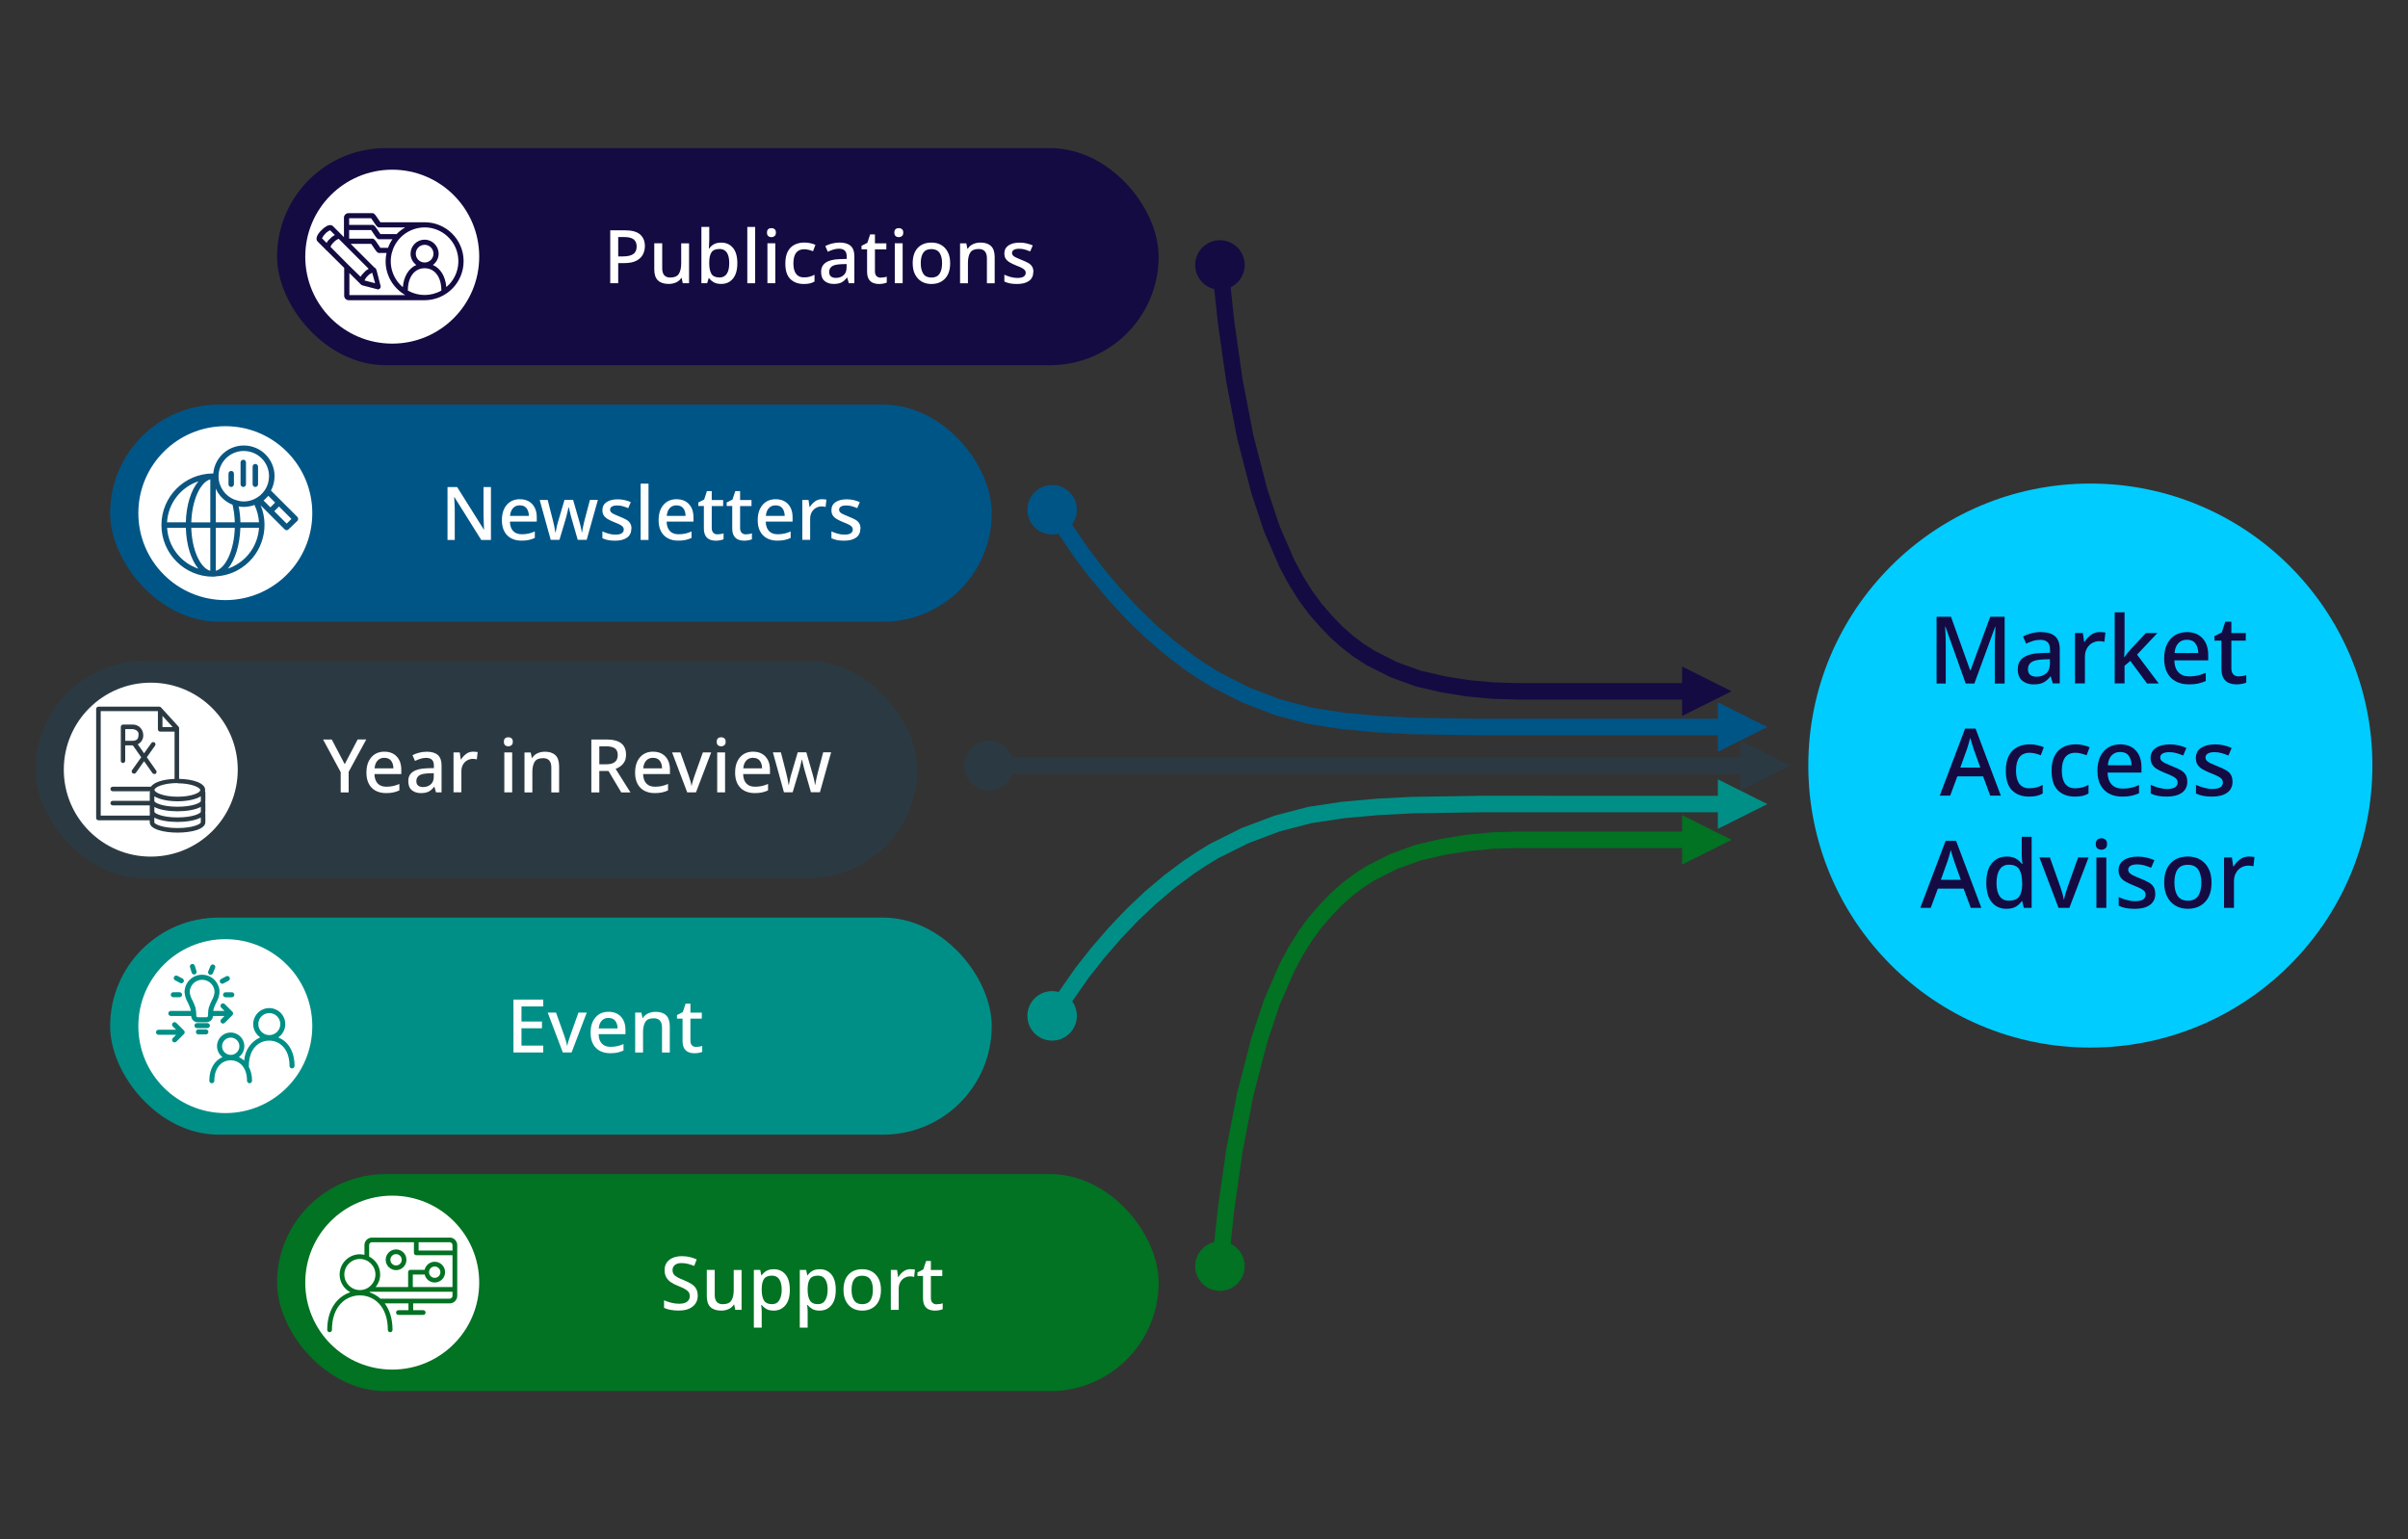 <?xml version="1.0" encoding="UTF-8"?><svg id="Layer_1" xmlns="http://www.w3.org/2000/svg" viewBox="0 0 585 374"><rect x="0" y="0" width="585" height="374" fill="#333333" stroke="none"/><defs><style>.cls-1{fill:#008f86;}.cls-2{fill:#0cf;}.cls-3{fill:#005587;}.cls-4{fill:#fff;}.cls-5{fill:#140b42;}.cls-6{fill:#0b5681;}.cls-7{fill:#2b3a42;}.cls-8{fill:#027223;}</style></defs><circle class="cls-2" cx="507.83" cy="186.01" r="68.52"/><path class="cls-7" d="M240.24,179.99c-3.32,0-6.01,2.69-6.01,6.01s2.69,6.01,6.01,6.01,6.01-2.69,6.01-6.01-2.69-6.01-6.01-6.01ZM422.87,192.02l12.03-6.01-12.03-6.01v12.03ZM424.88,184h-184.64c-1.11,0-2,.9-2,2.01s.9,2,2,2h184.64c1.11,0,2-.9,2-2.01s-.9-2-2-2Z"/><path class="cls-5" d="M290.39,65.02c-.35-3.3,2.04-6.27,5.34-6.62,3.3-.35,6.27,2.04,6.62,5.34.35,3.3-2.04,6.27-5.34,6.62-3.3.35-6.27-2.04-6.62-5.34ZM408.65,161.95l12.03,6.01-12.03,6.01v-12.03ZM410.65,169.97h-42.28v-4.01h.29l-.06,4.01-6.12-.18-6.17-.58-6.15-.99-6.16-1.43-6.13-2.21-5.96-3.02-2.94-1.9-2.84-2.15-2.75-2.43-2.62-2.71-2.75-3.14-2.57-3.49-2.36-3.78-2.18-4.06-3.78-8.69-3.11-9.37-3.45-13.3-2.65-13.76-2.01-14.04-1.52-14.15,3.99-.43,1.51,14.12v-.07s1.99,13.96,1.99,13.96l-.02-.1,2.63,13.65-.03-.12,3.41,13.18-.04-.13,3.06,9.22-.06-.17,3.71,8.53-.07-.15,2.11,3.93-.07-.11,2.29,3.66-.08-.12,2.47,3.37-.11-.13,2.66,3.04-.07-.07,2.53,2.62-.11-.11,2.63,2.33-.12-.1,2.72,2.05-.12-.09,2.79,1.8-.18-.1,5.76,2.91-.23-.1,5.91,2.13-.23-.07,5.98,1.39-.14-.03,6.02.97-.13-.02,6.04.56h-.13s21.96.65,21.96.65l-.05,3.53h-16.21v-4.01h42.28v4.01Z"/><path class="cls-3" d="M250.63,127.23c-1.86-2.75-1.15-6.49,1.6-8.35,2.75-1.86,6.49-1.15,8.35,1.6s1.15,6.49-1.6,8.35c-2.75,1.86-6.49,1.15-8.35-1.6ZM417.34,170.64l12.03,6.01-12.03,6.01v-12.03ZM419.34,178.66h-60.11v-4.01h.32l-.03,4.01-16.64-.27-8.46-.46-8.44-.78-8.19-1.26-8.12-2.17-7.97-3.07-7.75-3.96-3.19-2.01-3.16-2.15-4.81-3.68-4.64-4.02-4.47-4.34-4.3-4.63-4.12-4.89-3.97-5.15-7.35-10.84,3.32-2.25,7.32,10.79-.07-.1,3.9,5.07-.06-.07,4.07,4.82-.06-.07,4.23,4.55-.07-.07,4.39,4.26-.08-.08,4.55,3.95-.09-.08,4.72,3.61-.09-.06,3.08,2.1-.06-.04,3.08,1.94-.16-.09,7.57,3.87-.19-.09,7.77,2.99-.2-.07,7.92,2.12-.21-.04,8.02,1.24h-.12s8.34.76,8.34.76h-.08s8.38.45,8.38.45h-.08s32.52.52,32.52.52l-.03,3.75h-16.23v-4.01h60.11v4.01Z"/><path class="cls-8" d="M290.39,307c-.35,3.3,2.04,6.27,5.34,6.62,3.3.35,6.27-2.04,6.62-5.34.35-3.3-2.04-6.27-5.34-6.62-3.3-.35-6.27,2.04-6.62,5.34ZM408.65,210.07l12.03-6.01-12.03-6.01v12.03ZM410.65,202.05h-42.28v4.01h.29l-.06-4.01-6.12.18-6.17.58-6.15.99-6.16,1.43-6.13,2.21-5.96,3.02-2.94,1.9-2.84,2.15-2.75,2.43-2.62,2.71-2.75,3.14-2.57,3.49-2.36,3.78-2.18,4.06-3.78,8.69-3.11,9.37-3.45,13.3-2.65,13.76-2.01,14.04-1.52,14.15,3.99.43,1.51-14.12v.07s1.99-13.96,1.99-13.96l-.02.1,2.63-13.65-.03.12,3.41-13.18-.04.13,3.06-9.22-.06.17,3.71-8.53-.07.15,2.11-3.93-.07.11,2.29-3.66-.08.12,2.47-3.37-.11.13,2.66-3.04-.07.07,2.53-2.62-.11.11,2.63-2.33-.12.1,2.72-2.05-.12.09,2.79-1.8-.18.1,5.76-2.91-.23.1,5.91-2.13-.23.07,5.98-1.39-.14.03,6.02-.97-.13.02,6.04-.56h-.13s21.96-.65,21.96-.65l-.05-3.53h-16.21v4.01h42.28v-4.01Z"/><path class="cls-1" d="M250.67,243.39c-1.9,2.73-1.22,6.48,1.5,8.37,2.73,1.9,6.48,1.22,8.37-1.5,1.9-2.73,1.22-6.48-1.5-8.37-2.73-1.9-6.48-1.22-8.37,1.5ZM417.34,201.38l12.03-6.01-12.03-6.01v12.03ZM419.34,193.36h-60.11v4.01h.32l-.03-4.01-16.64.26-8.46.44-8.44.76-8.18,1.23-8.12,2.12-7.96,2.99-7.75,3.86-3.19,1.96-3.16,2.1-4.81,3.59-4.64,3.92-4.47,4.23-4.3,4.51-4.13,4.77-3.97,5.02-7.35,10.56,3.29,2.29,7.32-10.51-.07.1,3.9-4.94-.06.07,4.07-4.7-.06.07,4.23-4.44-.07.07,4.39-4.15-.08.08,4.55-3.85-.1.08,4.72-3.52-.09.06,3.08-2.05-.06.04,3.08-1.89-.16.09,7.57-3.77-.19.08,7.77-2.92-.2.06,7.92-2.06-.21.04,8.02-1.21h-.12s8.34-.74,8.34-.74h-.07s8.38-.44,8.38-.44h-.07s32.52-.51,32.52-.51l-.03-3.76h-16.23v4.01h60.11v-4.01Z"/><path class="cls-5" d="M477.54,166.06l-4.91-13.79h-.09c.01.32.04.73.07,1.24.03.51.05,1.06.07,1.65.01.59.02,1.17.02,1.75v9.16h-2.23v-16.22h3.5l4.66,13.02h.09l4.79-13.02h3.5v16.22h-2.39v-9.29c0-.51.01-1.06.03-1.62.02-.57.05-1.1.07-1.6.02-.5.04-.92.06-1.25h-.09l-5.04,13.77h-2.11Z"/><path class="cls-5" d="M495.81,153.58c1.53,0,2.68.34,3.44,1.01.77.67,1.15,1.73,1.15,3.17v8.29h-1.7l-.48-1.7h-.09c-.53.67-1.09,1.16-1.67,1.47-.58.31-1.39.47-2.42.47-1.11,0-2.02-.3-2.75-.9-.73-.6-1.09-1.53-1.09-2.81s.47-2.19,1.41-2.84c.94-.65,2.39-1.01,4.34-1.07l2.09-.07v-.68c0-.89-.2-1.53-.61-1.9-.41-.37-.98-.56-1.73-.56-.62,0-1.22.09-1.8.27s-1.13.4-1.66.66l-.77-1.75c.58-.3,1.24-.56,1.99-.76s1.53-.31,2.35-.31ZM496.38,160.22c-1.39.06-2.36.29-2.9.69s-.81.97-.81,1.69c0,.64.19,1.1.57,1.39.38.29.87.43,1.48.43.94,0,1.72-.26,2.35-.79.63-.53.94-1.33.94-2.39v-1.07l-1.64.05Z"/><path class="cls-5" d="M510.15,153.58c.21,0,.44.01.69.03.25.02.47.05.65.08l-.25,2.25c-.39-.11-.8-.16-1.23-.16-.61,0-1.18.15-1.72.45s-.97.74-1.29,1.31c-.33.57-.49,1.25-.49,2.06v6.45h-2.41v-12.25h1.91l.32,2.18h.09c.39-.65.9-1.22,1.52-1.69.62-.48,1.36-.72,2.2-.72Z"/><path class="cls-5" d="M516.15,157.42c0,.3-.02.67-.05,1.09-.03.42-.05.8-.07,1.14h.07c.17-.23.4-.53.69-.9s.56-.68.78-.92l3.75-4.02h2.79l-4.93,5.25,5.25,7h-2.84l-4.04-5.48-1.41,1.18v4.29h-2.39v-17.27h2.39v8.63Z"/><path class="cls-5" d="M531.28,153.58c1.61,0,2.87.5,3.79,1.49.92.99,1.39,2.34,1.39,4.06v1.32h-8.23c.03,1.26.36,2.22.99,2.89.63.67,1.51,1,2.65,1,.79,0,1.49-.07,2.1-.22.61-.14,1.25-.36,1.9-.65v2c-.62.27-1.24.48-1.86.61-.62.14-1.36.2-2.23.2-1.2,0-2.25-.23-3.15-.7-.9-.47-1.61-1.17-2.11-2.1-.51-.93-.76-2.08-.76-3.44s.23-2.54.69-3.5c.46-.95,1.11-1.69,1.93-2.19.83-.51,1.79-.76,2.9-.76ZM531.28,155.44c-.86,0-1.56.28-2.08.84s-.83,1.36-.92,2.39h5.77c-.02-.95-.25-1.73-.69-2.33-.45-.6-1.14-.9-2.08-.9Z"/><path class="cls-5" d="M543.87,164.33c.32,0,.64-.03.98-.08.33-.05.62-.12.86-.22v1.82c-.27.12-.62.22-1.06.31-.43.08-.87.12-1.31.12-.67,0-1.28-.11-1.84-.34-.56-.23-1-.62-1.33-1.18-.33-.56-.49-1.34-.49-2.34v-6.77h-1.7v-1.09l1.79-.91.84-2.59h1.48v2.75h3.5v1.84h-3.5v6.73c0,.67.16,1.16.49,1.48.33.32.75.48,1.28.48Z"/><path class="cls-5" d="M483.51,193.32l-1.73-4.68h-6.27l-1.73,4.68h-2.54l6.16-16.29h2.54l6.14,16.29h-2.57ZM479.47,181.94c-.05-.17-.12-.42-.24-.75-.11-.33-.22-.68-.33-1.05-.11-.36-.19-.66-.25-.89-.12.47-.26.97-.41,1.5-.15.53-.27.92-.36,1.18l-1.64,4.57h4.86l-1.64-4.57Z"/><path class="cls-5" d="M492.92,193.55c-1.7,0-3.06-.5-4.09-1.51s-1.54-2.59-1.54-4.76c0-1.51.25-2.74.75-3.68.5-.94,1.19-1.63,2.07-2.08s1.88-.67,3-.67c.68,0,1.32.07,1.92.22.6.14,1.09.31,1.49.49l-.73,1.95c-.42-.17-.87-.31-1.35-.43-.48-.12-.93-.18-1.35-.18-2.21,0-3.32,1.45-3.32,4.36,0,1.39.27,2.45.82,3.18.55.73,1.35,1.09,2.41,1.09.68,0,1.28-.08,1.81-.23.52-.15,1-.35,1.44-.59v2.09c-.44.26-.92.45-1.43.57-.52.12-1.14.18-1.89.18Z"/><path class="cls-5" d="M504.05,193.55c-1.7,0-3.06-.5-4.09-1.51s-1.54-2.59-1.54-4.76c0-1.51.25-2.74.75-3.68.5-.94,1.19-1.63,2.07-2.08s1.88-.67,3-.67c.68,0,1.32.07,1.92.22.6.14,1.09.31,1.49.49l-.73,1.95c-.42-.17-.87-.31-1.35-.43-.48-.12-.93-.18-1.35-.18-2.21,0-3.32,1.45-3.32,4.36,0,1.39.27,2.45.82,3.18.55.73,1.35,1.09,2.41,1.09.68,0,1.28-.08,1.81-.23.52-.15,1-.35,1.44-.59v2.09c-.44.26-.92.45-1.43.57-.52.12-1.14.18-1.89.18Z"/><path class="cls-5" d="M515.07,180.85c1.61,0,2.87.5,3.79,1.49.92.99,1.39,2.34,1.39,4.06v1.32h-8.23c.03,1.26.36,2.22.99,2.89.63.67,1.51,1,2.65,1,.79,0,1.49-.07,2.1-.22.61-.14,1.25-.36,1.9-.65v2c-.62.27-1.24.48-1.86.61-.62.14-1.36.2-2.23.2-1.2,0-2.25-.23-3.15-.7-.9-.47-1.61-1.17-2.11-2.1-.51-.93-.76-2.08-.76-3.44s.23-2.54.69-3.5c.46-.95,1.11-1.69,1.93-2.19.83-.51,1.79-.76,2.9-.76ZM515.07,182.71c-.86,0-1.56.28-2.08.84s-.83,1.36-.92,2.39h5.77c-.02-.95-.25-1.73-.69-2.33-.45-.6-1.14-.9-2.08-.9Z"/><path class="cls-5" d="M531.39,189.87c0,1.2-.44,2.11-1.32,2.74-.88.63-2.1.94-3.66.94-.86,0-1.6-.06-2.22-.19-.61-.13-1.18-.31-1.69-.56v-2.11c.53.26,1.15.49,1.87.69.72.2,1.42.31,2.1.31.91,0,1.56-.14,1.97-.43.4-.29.6-.67.6-1.16,0-.27-.08-.52-.23-.74-.15-.22-.44-.45-.85-.68-.42-.23-1.03-.5-1.83-.81-.79-.32-1.45-.63-1.99-.94-.54-.31-.95-.68-1.24-1.11s-.43-.99-.43-1.67c0-1.06.43-1.88,1.28-2.44s1.99-.85,3.4-.85c.74,0,1.44.08,2.1.23.66.15,1.3.36,1.92.64l-.79,1.84c-.53-.23-1.08-.42-1.64-.58-.56-.16-1.13-.24-1.7-.24-.73,0-1.28.11-1.66.34-.38.23-.57.55-.57.95,0,.29.09.54.27.75s.49.42.92.64c.43.21,1.03.47,1.78.77.76.29,1.4.58,1.94.89.54.3.95.67,1.23,1.11.28.44.42,1,.42,1.68Z"/><path class="cls-5" d="M542.38,189.87c0,1.2-.44,2.11-1.32,2.74-.88.63-2.1.94-3.66.94-.86,0-1.6-.06-2.22-.19-.61-.13-1.18-.31-1.69-.56v-2.11c.53.26,1.15.49,1.87.69.72.2,1.42.31,2.1.31.91,0,1.56-.14,1.97-.43.4-.29.6-.67.6-1.16,0-.27-.08-.52-.23-.74-.15-.22-.44-.45-.85-.68-.42-.23-1.03-.5-1.83-.81-.79-.32-1.45-.63-1.99-.94-.54-.31-.95-.68-1.24-1.11s-.43-.99-.43-1.67c0-1.06.43-1.88,1.28-2.44s1.99-.85,3.4-.85c.74,0,1.44.08,2.1.23.66.15,1.3.36,1.92.64l-.79,1.84c-.53-.23-1.08-.42-1.64-.58-.56-.16-1.13-.24-1.7-.24-.73,0-1.28.11-1.66.34-.38.23-.57.55-.57.95,0,.29.09.54.27.75s.49.42.92.64c.43.21,1.03.47,1.78.77.76.29,1.4.58,1.94.89.54.3.95.67,1.23,1.11.28.44.42,1,.42,1.68Z"/><path class="cls-5" d="M478.78,220.59l-1.73-4.68h-6.27l-1.73,4.68h-2.54l6.16-16.29h2.54l6.14,16.29h-2.57ZM474.74,209.21c-.05-.17-.12-.42-.24-.75-.11-.33-.22-.68-.33-1.05-.11-.36-.19-.66-.25-.89-.12.47-.26.97-.41,1.5-.15.53-.27.92-.36,1.18l-1.64,4.57h4.86l-1.64-4.57Z"/><path class="cls-5" d="M487.46,220.82c-1.47,0-2.66-.53-3.56-1.59-.9-1.06-1.35-2.64-1.35-4.73s.45-3.7,1.36-4.77c.91-1.08,2.11-1.61,3.59-1.61.92,0,1.68.17,2.27.52.59.35,1.07.77,1.43,1.27h.14c-.03-.2-.07-.5-.11-.91s-.07-.77-.07-1.09v-4.59h2.41v17.27h-1.89l-.41-1.64h-.11c-.35.53-.82.97-1.41,1.33-.59.36-1.36.53-2.29.53ZM488.03,218.84c1.18,0,2.01-.33,2.5-.99.48-.66.73-1.65.73-2.96v-.36c0-1.42-.23-2.52-.69-3.28-.46-.77-1.31-1.15-2.56-1.15-.98,0-1.73.4-2.23,1.19-.5.79-.75,1.88-.75,3.26s.25,2.44.75,3.18,1.25,1.11,2.25,1.11Z"/><path class="cls-5" d="M500.1,220.59l-4.64-12.25h2.54l2.54,7.16c.17.47.33,1,.5,1.58.17.58.27,1.06.32,1.44h.09c.06-.38.18-.86.36-1.45s.35-1.11.5-1.57l2.54-7.16h2.54l-4.66,12.25h-2.66Z"/><path class="cls-5" d="M510.53,203.68c.36,0,.68.11.95.32.27.21.41.57.41,1.07s-.14.84-.41,1.06c-.27.22-.59.33-.95.33-.39,0-.72-.11-.99-.33-.27-.22-.4-.57-.4-1.06s.13-.86.4-1.07c.26-.21.59-.32.99-.32ZM511.71,208.34v12.25h-2.41v-12.25h2.41Z"/><path class="cls-5" d="M523.61,217.14c0,1.2-.44,2.11-1.32,2.74-.88.63-2.1.94-3.66.94-.86,0-1.6-.06-2.22-.19-.61-.13-1.18-.31-1.69-.56v-2.11c.53.26,1.15.49,1.87.69.72.2,1.42.31,2.1.31.91,0,1.56-.14,1.97-.43.4-.29.6-.67.6-1.16,0-.27-.08-.52-.23-.74-.15-.22-.44-.45-.85-.68-.42-.23-1.03-.5-1.83-.81-.79-.32-1.45-.63-1.99-.94-.54-.31-.95-.68-1.24-1.11s-.43-.99-.43-1.67c0-1.06.43-1.88,1.28-2.44s1.99-.85,3.4-.85c.74,0,1.44.08,2.1.23.66.15,1.3.36,1.92.64l-.79,1.84c-.53-.23-1.08-.42-1.64-.58-.56-.16-1.13-.24-1.7-.24-.73,0-1.28.11-1.66.34-.38.23-.57.55-.57.95,0,.29.09.54.27.75s.49.42.92.64c.43.21,1.03.47,1.78.77.76.29,1.4.58,1.94.89.54.3.95.67,1.23,1.11.28.44.42,1,.42,1.68Z"/><path class="cls-5" d="M537.27,214.45c0,2.03-.52,3.6-1.57,4.7-1.05,1.11-2.45,1.66-4.23,1.66-1.11,0-2.09-.25-2.94-.75-.86-.5-1.53-1.22-2.02-2.17s-.74-2.09-.74-3.44c0-2.03.51-3.59,1.54-4.69,1.03-1.1,2.44-1.65,4.23-1.65,1.12,0,2.11.25,2.97.74.86.49,1.53,1.21,2.02,2.15.49.94.74,2.09.74,3.45ZM528.25,214.45c0,1.38.26,2.45.78,3.23.52.77,1.35,1.16,2.49,1.16s1.97-.39,2.49-1.16c.52-.77.78-1.85.78-3.23s-.27-2.47-.79-3.21c-.53-.75-1.36-1.12-2.5-1.12s-1.96.38-2.48,1.12c-.52.75-.77,1.82-.77,3.21Z"/><path class="cls-5" d="M546.36,208.12c.21,0,.44.01.69.03.25.02.47.05.65.08l-.25,2.25c-.39-.11-.8-.16-1.23-.16-.61,0-1.18.15-1.72.45s-.97.74-1.29,1.31c-.33.57-.49,1.25-.49,2.06v6.45h-2.41v-12.25h1.91l.32,2.18h.09c.39-.65.9-1.22,1.52-1.69.62-.48,1.36-.72,2.2-.72Z"/><rect class="cls-3" x="26.76" y="98.31" width="214.17" height="52.74" rx="26.37" ry="26.37"/><circle class="cls-4" cx="54.74" cy="124.68" r="21.13"/><path class="cls-4" d="M119.27,131.19h-2.36l-6.5-10.39h-.07c.02.48.05,1.03.09,1.65s.05,1.25.05,1.9v6.84h-1.76v-12.85h2.34l6.48,10.33h.05c-.01-.25-.03-.57-.04-.95-.02-.38-.03-.79-.04-1.23-.01-.44-.02-.85-.04-1.23v-6.91h1.8v12.85Z"/><path class="cls-4" d="M126.29,121.3c1.27,0,2.27.39,3.01,1.18.73.79,1.1,1.86,1.1,3.21v1.04h-6.52c.02,1,.29,1.76.78,2.29.5.53,1.2.79,2.1.79.62,0,1.18-.06,1.67-.17.49-.11.99-.28,1.5-.51v1.58c-.49.22-.98.38-1.48.49-.49.11-1.08.16-1.76.16-.95,0-1.78-.19-2.49-.56s-1.27-.93-1.67-1.67c-.4-.74-.6-1.65-.6-2.73s.18-2.02.55-2.77.88-1.33,1.53-1.74c.65-.4,1.42-.6,2.29-.6ZM126.29,122.78c-.68,0-1.23.22-1.65.67-.41.44-.66,1.07-.73,1.89h4.57c-.01-.76-.19-1.37-.55-1.84s-.9-.71-1.65-.71Z"/><path class="cls-4" d="M138.96,126.33c-.1-.31-.2-.67-.3-1.08-.1-.41-.2-.79-.28-1.16-.08-.37-.15-.65-.2-.84h-.07c-.04.19-.1.47-.18.85s-.18.76-.28,1.17c-.1.41-.2.77-.3,1.08l-1.44,4.82h-2.12l-2.68-9.7h1.94l1.26,4.91c.13.5.25,1.04.37,1.61.11.57.19,1.03.24,1.38h.07c.04-.2.09-.47.15-.81s.14-.68.22-1.02c.08-.34.15-.62.23-.84l1.55-5.24h2.09l1.51,5.24c.07.24.15.52.23.85s.16.65.23.97c.07.32.11.59.13.82h.07c.02-.19.07-.46.13-.79.06-.34.13-.7.23-1.08.09-.38.18-.75.26-1.1l1.3-4.91h1.93l-2.72,9.7h-2.18l-1.39-4.84Z"/><path class="cls-4" d="M153.38,128.45c0,.95-.35,1.67-1.04,2.17-.7.5-1.66.75-2.9.75-.68,0-1.27-.05-1.75-.15-.49-.1-.93-.25-1.34-.44v-1.67c.42.2.92.39,1.48.55s1.12.24,1.67.24c.72,0,1.24-.11,1.56-.34.32-.23.48-.53.48-.92,0-.22-.06-.41-.18-.58-.12-.17-.34-.35-.67-.54-.33-.19-.81-.4-1.45-.64-.62-.25-1.15-.5-1.57-.75-.43-.25-.75-.54-.98-.88-.23-.34-.34-.78-.34-1.32,0-.84.34-1.48,1.02-1.94.68-.45,1.58-.67,2.69-.67.59,0,1.14.06,1.67.18.52.12,1.03.29,1.52.5l-.63,1.46c-.42-.18-.85-.33-1.3-.46-.44-.13-.89-.19-1.35-.19-.58,0-1.01.09-1.31.27-.3.18-.45.43-.45.76,0,.23.07.43.22.59.14.17.39.34.73.5.34.17.81.37,1.41.61.6.23,1.11.46,1.54.7.43.24.75.53.97.88s.33.79.33,1.33Z"/><path class="cls-4" d="M157.55,131.19h-1.91v-13.68h1.91v13.68Z"/><path class="cls-4" d="M164.36,121.3c1.27,0,2.27.39,3.01,1.18.73.79,1.1,1.86,1.1,3.21v1.04h-6.52c.02,1,.29,1.76.78,2.29.5.53,1.2.79,2.1.79.62,0,1.18-.06,1.67-.17.49-.11.99-.28,1.5-.51v1.58c-.49.22-.98.38-1.48.49-.49.11-1.08.16-1.76.16-.95,0-1.78-.19-2.49-.56s-1.27-.93-1.67-1.67c-.4-.74-.6-1.65-.6-2.73s.18-2.02.55-2.77.88-1.33,1.53-1.74c.65-.4,1.42-.6,2.29-.6ZM164.36,122.78c-.68,0-1.23.22-1.65.67-.41.44-.66,1.07-.73,1.89h4.57c-.01-.76-.19-1.37-.55-1.84s-.9-.71-1.65-.71Z"/><path class="cls-4" d="M174.33,129.82c.25,0,.51-.02.77-.06.26-.04.49-.1.68-.17v1.44c-.22.1-.49.18-.84.24-.34.07-.69.1-1.04.1-.53,0-1.01-.09-1.46-.27-.44-.18-.79-.49-1.05-.94-.26-.44-.39-1.06-.39-1.85v-5.36h-1.35v-.86l1.42-.72.67-2.05h1.17v2.18h2.77v1.46h-2.77v5.33c0,.53.13.92.39,1.17.26.25.6.38,1.02.38Z"/><path class="cls-4" d="M181.22,129.82c.25,0,.51-.02.77-.06.26-.04.49-.1.68-.17v1.44c-.22.1-.49.18-.84.24-.34.07-.69.1-1.04.1-.53,0-1.01-.09-1.46-.27-.44-.18-.79-.49-1.05-.94-.26-.44-.39-1.06-.39-1.85v-5.36h-1.35v-.86l1.42-.72.67-2.05h1.17v2.18h2.77v1.46h-2.77v5.33c0,.53.13.92.39,1.17.26.25.6.38,1.02.38Z"/><path class="cls-4" d="M188.44,121.3c1.27,0,2.27.39,3.01,1.18.73.79,1.1,1.86,1.1,3.21v1.04h-6.52c.02,1,.29,1.76.78,2.29.5.53,1.2.79,2.1.79.62,0,1.18-.06,1.67-.17.49-.11.99-.28,1.5-.51v1.58c-.49.22-.98.38-1.48.49-.49.11-1.08.16-1.76.16-.95,0-1.78-.19-2.49-.56s-1.27-.93-1.67-1.67c-.4-.74-.6-1.65-.6-2.73s.18-2.02.55-2.77.88-1.33,1.53-1.74c.65-.4,1.42-.6,2.29-.6ZM188.44,122.78c-.68,0-1.23.22-1.65.67-.41.44-.66,1.07-.73,1.89h4.57c-.01-.76-.19-1.37-.55-1.84s-.9-.71-1.65-.71Z"/><path class="cls-4" d="M199.71,121.3c.17,0,.35,0,.55.03.2.02.37.04.51.06l-.2,1.78c-.31-.08-.64-.13-.97-.13-.48,0-.93.12-1.36.36-.43.24-.77.58-1.03,1.03-.26.45-.39.99-.39,1.63v5.11h-1.91v-9.7h1.51l.25,1.73h.07c.31-.52.71-.96,1.21-1.34.49-.38,1.07-.57,1.75-.57Z"/><path class="cls-4" d="M209.02,128.45c0,.95-.35,1.67-1.04,2.17-.7.5-1.66.75-2.9.75-.68,0-1.27-.05-1.75-.15-.49-.1-.93-.25-1.34-.44v-1.67c.42.2.92.39,1.48.55s1.12.24,1.67.24c.72,0,1.24-.11,1.56-.34.32-.23.48-.53.48-.92,0-.22-.06-.41-.18-.58-.12-.17-.34-.35-.67-.54-.33-.19-.81-.4-1.45-.64-.62-.25-1.15-.5-1.57-.75-.43-.25-.75-.54-.98-.88-.23-.34-.34-.78-.34-1.32,0-.84.34-1.48,1.02-1.94.68-.45,1.58-.67,2.69-.67.59,0,1.14.06,1.67.18.52.12,1.03.29,1.52.5l-.63,1.46c-.42-.18-.85-.33-1.3-.46-.44-.13-.89-.19-1.35-.19-.58,0-1.01.09-1.31.27-.3.18-.45.43-.45.76,0,.23.07.43.22.59.14.17.39.34.73.5.34.17.81.37,1.41.61.6.23,1.11.46,1.54.7.43.24.75.53.97.88s.33.79.33,1.33Z"/><rect class="cls-5" x="67.31" y="35.99" width="214.17" height="52.74" rx="26.37" ry="26.37"/><circle class="cls-4" cx="95.29" cy="62.36" r="21.13"/><path class="cls-4" d="M151.85,55.96c1.68,0,2.9.34,3.67,1.02.77.68,1.15,1.62,1.15,2.83,0,.72-.16,1.39-.48,2.02-.32.62-.85,1.13-1.59,1.52s-1.75.58-3.02.58h-1.39v4.88h-1.94v-12.85h3.6ZM151.7,57.6h-1.51v4.7h1.17c1.09,0,1.92-.19,2.47-.56.56-.37.84-.99.84-1.85,0-.77-.24-1.34-.72-1.72s-1.23-.57-2.25-.57Z"/><path class="cls-4" d="M167.4,59.11v9.7h-1.53l-.27-1.28h-.09c-.31.5-.74.87-1.3,1.11-.55.23-1.13.35-1.75.35-1.14,0-2.01-.28-2.61-.85-.6-.56-.9-1.46-.9-2.68v-6.35h1.93v6.07c0,1.5.65,2.25,1.96,2.25,1,0,1.69-.29,2.07-.88.38-.59.58-1.43.58-2.52v-4.91h1.91Z"/><path class="cls-4" d="M172.3,58.43c0,.4-.01.77-.04,1.13-.02.36-.04.64-.05.83h.09c.26-.41.63-.75,1.11-1.03.47-.28,1.08-.41,1.83-.41,1.16,0,2.1.42,2.82,1.26.71.84,1.07,2.09,1.07,3.74s-.36,2.92-1.08,3.77c-.72.85-1.66,1.27-2.83,1.27-.76,0-1.37-.14-1.83-.41-.46-.27-.83-.59-1.09-.96h-.14l-.36,1.19h-1.4v-13.68h1.91v3.29ZM174.78,60.5c-.94,0-1.58.27-1.94.82-.36.55-.54,1.38-.54,2.51v.14c0,1.12.18,1.97.53,2.56.35.59,1.02.89,1.99.89.77,0,1.35-.3,1.75-.9.4-.6.59-1.46.59-2.59,0-2.29-.79-3.44-2.38-3.44Z"/><path class="cls-4" d="M183.46,68.82h-1.91v-13.68h1.91v13.68Z"/><path class="cls-4" d="M187.42,55.42c.29,0,.54.08.76.25.22.17.32.45.32.85s-.11.66-.32.84c-.22.17-.47.26-.76.26-.31,0-.57-.09-.78-.26-.21-.17-.31-.45-.31-.84s.1-.68.31-.85c.21-.17.47-.25.78-.25ZM188.35,59.11v9.7h-1.91v-9.7h1.91Z"/><path class="cls-4" d="M195.25,69c-1.34,0-2.42-.4-3.24-1.2-.82-.8-1.22-2.05-1.22-3.77,0-1.2.2-2.17.59-2.92.4-.74.94-1.29,1.64-1.65.7-.35,1.49-.53,2.38-.53.54,0,1.05.06,1.52.17.47.11.87.24,1.18.39l-.58,1.55c-.34-.13-.69-.25-1.07-.34-.38-.1-.74-.14-1.07-.14-1.75,0-2.63,1.15-2.63,3.46,0,1.1.22,1.94.65,2.52.43.58,1.07.86,1.91.86.54,0,1.02-.06,1.43-.18.41-.12.79-.28,1.14-.47v1.66c-.35.2-.73.35-1.13.45-.41.1-.91.14-1.49.14Z"/><path class="cls-4" d="M203.92,58.93c1.21,0,2.12.27,2.73.8.61.53.91,1.37.91,2.51v6.57h-1.35l-.38-1.35h-.07c-.42.53-.86.92-1.32,1.16s-1.1.37-1.92.37c-.88,0-1.6-.24-2.18-.71-.58-.47-.86-1.22-.86-2.22s.37-1.73,1.12-2.25,1.89-.8,3.44-.85l1.66-.05v-.54c0-.71-.16-1.21-.49-1.5-.32-.29-.78-.44-1.37-.44-.49,0-.97.07-1.42.22-.46.14-.89.32-1.31.52l-.61-1.39c.46-.24.98-.44,1.58-.6.59-.16,1.21-.24,1.86-.24ZM204.37,64.19c-1.1.05-1.87.23-2.29.55-.43.32-.64.77-.64,1.34,0,.5.15.87.45,1.1.3.23.69.34,1.17.34.74,0,1.36-.21,1.86-.63s.75-1.05.75-1.89v-.85l-1.3.04Z"/><path class="cls-4" d="M213.98,67.45c.25,0,.51-.02.77-.06.26-.04.49-.1.68-.17v1.44c-.22.1-.49.18-.84.24-.34.07-.69.1-1.04.1-.53,0-1.01-.09-1.46-.27-.44-.18-.79-.49-1.05-.94-.26-.44-.39-1.06-.39-1.85v-5.36h-1.35v-.86l1.42-.72.67-2.05h1.17v2.18h2.77v1.46h-2.77v5.33c0,.53.13.92.39,1.17.26.25.6.38,1.02.38Z"/><path class="cls-4" d="M218.36,55.42c.29,0,.54.08.76.25.22.17.32.45.32.85s-.11.66-.32.84c-.22.17-.47.26-.76.26-.31,0-.57-.09-.78-.26-.21-.17-.31-.45-.31-.84s.1-.68.31-.85c.21-.17.47-.25.78-.25ZM219.29,59.11v9.7h-1.91v-9.7h1.91Z"/><path class="cls-4" d="M230.83,63.96c0,1.61-.41,2.85-1.24,3.73-.83.88-1.94,1.31-3.35,1.31-.88,0-1.65-.2-2.33-.59-.68-.4-1.21-.97-1.6-1.72-.39-.75-.58-1.66-.58-2.73,0-1.61.41-2.85,1.22-3.72.82-.87,1.93-1.3,3.35-1.3.89,0,1.67.19,2.35.58.68.39,1.21.96,1.6,1.7.39.74.58,1.66.58,2.74ZM223.69,63.96c0,1.09.21,1.94.62,2.56.41.61,1.07.92,1.97.92s1.56-.31,1.97-.92c.41-.61.62-1.46.62-2.56s-.21-1.95-.63-2.55c-.42-.59-1.08-.89-1.98-.89s-1.55.3-1.96.89c-.41.59-.61,1.44-.61,2.55Z"/><path class="cls-4" d="M238.16,58.93c1.13,0,1.99.28,2.59.85.6.56.9,1.47.9,2.72v6.32h-1.89v-6.05c0-1.51-.67-2.27-2-2.27-1,0-1.68.29-2.05.88-.37.59-.56,1.43-.56,2.54v4.9h-1.91v-9.7h1.51l.27,1.3h.11c.31-.5.74-.88,1.29-1.12.55-.24,1.12-.36,1.74-.36Z"/><path class="cls-4" d="M251.03,66.08c0,.95-.35,1.67-1.04,2.17-.7.5-1.66.75-2.9.75-.68,0-1.27-.05-1.75-.15-.49-.1-.93-.25-1.34-.44v-1.67c.42.2.92.39,1.48.55s1.12.24,1.67.24c.72,0,1.24-.11,1.56-.34.32-.23.48-.53.48-.92,0-.22-.06-.41-.18-.58-.12-.17-.34-.35-.67-.54-.33-.19-.81-.4-1.45-.64-.62-.25-1.15-.5-1.57-.75-.43-.25-.75-.54-.98-.88-.23-.34-.34-.78-.34-1.32,0-.84.34-1.48,1.02-1.94.68-.45,1.58-.67,2.69-.67.59,0,1.14.06,1.67.18.52.12,1.03.29,1.52.5l-.63,1.46c-.42-.18-.85-.33-1.3-.46-.44-.13-.89-.19-1.35-.19-.58,0-1.01.09-1.31.27-.3.18-.45.43-.45.76,0,.23.07.43.22.59.14.17.39.34.73.5.34.17.81.37,1.41.61.6.23,1.11.46,1.54.7.43.24.75.53.97.88s.33.79.33,1.33Z"/><rect class="cls-7" x="8.65" y="160.63" width="214.17" height="52.74" rx="26.37" ry="26.37"/><circle class="cls-4" cx="36.63" cy="187" r="21.13"/><path class="cls-4" d="M83.74,185.68l3.15-6.01h2.09l-4.28,7.87v4.99h-1.93v-4.91l-4.28-7.94h2.11l3.15,6.01Z"/><path class="cls-4" d="M93.38,182.64c1.27,0,2.27.39,3.01,1.18.73.79,1.1,1.86,1.1,3.21v1.04h-6.52c.02,1,.29,1.76.78,2.29.5.53,1.2.79,2.1.79.62,0,1.18-.06,1.67-.17.49-.11.99-.28,1.5-.51v1.58c-.49.22-.98.38-1.48.49-.49.11-1.08.16-1.76.16-.95,0-1.78-.19-2.49-.56s-1.27-.93-1.67-1.67c-.4-.74-.6-1.65-.6-2.73s.18-2.02.55-2.77.88-1.33,1.53-1.74c.65-.4,1.42-.6,2.29-.6ZM93.38,184.12c-.68,0-1.23.22-1.65.67-.41.44-.66,1.07-.73,1.89h4.57c-.01-.76-.19-1.37-.55-1.84s-.9-.71-1.65-.71Z"/><path class="cls-4" d="M103.63,182.64c1.21,0,2.12.27,2.73.8.61.53.91,1.37.91,2.51v6.57h-1.35l-.38-1.35h-.07c-.42.53-.86.92-1.32,1.16s-1.1.37-1.92.37c-.88,0-1.6-.24-2.18-.71-.58-.47-.86-1.22-.86-2.22s.37-1.73,1.12-2.25,1.89-.8,3.44-.85l1.66-.05v-.54c0-.71-.16-1.21-.49-1.5-.32-.29-.78-.44-1.37-.44-.49,0-.97.07-1.42.22-.46.14-.89.32-1.31.52l-.61-1.39c.46-.24.98-.44,1.58-.6.59-.16,1.21-.24,1.86-.24ZM104.08,187.9c-1.1.05-1.87.23-2.29.55-.43.32-.64.77-.64,1.34,0,.5.15.87.45,1.1.3.23.69.34,1.17.34.74,0,1.36-.21,1.86-.63s.75-1.05.75-1.89v-.85l-1.3.04Z"/><path class="cls-4" d="M114.98,182.64c.17,0,.35,0,.55.03.2.02.37.04.51.06l-.2,1.78c-.31-.08-.64-.13-.97-.13-.48,0-.93.12-1.36.36-.43.24-.77.58-1.03,1.03-.26.45-.39.99-.39,1.63v5.11h-1.91v-9.7h1.51l.25,1.73h.07c.31-.52.71-.96,1.21-1.34.49-.38,1.07-.57,1.75-.57Z"/><path class="cls-4" d="M123.5,179.13c.29,0,.54.08.76.25.22.17.32.45.32.85s-.11.66-.32.84c-.22.17-.47.26-.76.26-.31,0-.57-.09-.78-.26-.21-.17-.31-.45-.31-.84s.1-.68.31-.85c.21-.17.47-.25.78-.25ZM124.43,182.82v9.7h-1.91v-9.7h1.91Z"/><path class="cls-4" d="M132.34,182.64c1.13,0,1.99.28,2.59.85.6.56.9,1.47.9,2.72v6.32h-1.89v-6.05c0-1.51-.67-2.27-2-2.27-1,0-1.68.29-2.05.88-.37.59-.56,1.43-.56,2.54v4.9h-1.91v-9.7h1.51l.27,1.3h.11c.31-.5.74-.88,1.29-1.12.55-.24,1.12-.36,1.74-.36Z"/><path class="cls-4" d="M147.26,179.67c1.64,0,2.86.31,3.65.92.79.61,1.18,1.54,1.18,2.79,0,.66-.12,1.21-.37,1.67-.25.45-.56.82-.95,1.1-.38.28-.79.51-1.21.67l3.6,5.71h-2.23l-3.1-5.2h-2.23v5.2h-1.94v-12.85h3.6ZM147.13,181.33h-1.53v4.37h1.62c1,0,1.72-.19,2.18-.57.46-.38.68-.94.68-1.68s-.24-1.31-.72-1.64c-.48-.32-1.22-.49-2.23-.49Z"/><path class="cls-4" d="M158.65,182.64c1.27,0,2.27.39,3.01,1.18.73.79,1.1,1.86,1.1,3.21v1.04h-6.52c.02,1,.29,1.76.78,2.29.5.53,1.2.79,2.1.79.62,0,1.18-.06,1.67-.17.49-.11.99-.28,1.5-.51v1.58c-.49.22-.98.38-1.48.49-.49.11-1.08.16-1.76.16-.95,0-1.78-.19-2.49-.56s-1.27-.93-1.67-1.67c-.4-.74-.6-1.65-.6-2.73s.18-2.02.55-2.77.88-1.33,1.53-1.74c.65-.4,1.42-.6,2.29-.6ZM158.65,184.12c-.68,0-1.23.22-1.65.67-.41.44-.66,1.07-.73,1.89h4.57c-.01-.76-.19-1.37-.55-1.84s-.9-.71-1.65-.71Z"/><path class="cls-4" d="M166.95,192.52l-3.67-9.7h2.02l2.02,5.67c.13.37.26.79.4,1.25.13.46.22.84.25,1.14h.07c.05-.3.14-.68.29-1.15.14-.47.28-.88.4-1.24l2.02-5.67h2.02l-3.69,9.7h-2.11Z"/><path class="cls-4" d="M175.21,179.13c.29,0,.54.08.76.25.22.17.32.45.32.85s-.11.66-.32.84c-.22.17-.47.26-.76.26-.31,0-.57-.09-.78-.26-.21-.17-.31-.45-.31-.84s.1-.68.31-.85c.21-.17.47-.25.78-.25ZM176.15,182.82v9.7h-1.91v-9.7h1.91Z"/><path class="cls-4" d="M182.95,182.64c1.27,0,2.27.39,3.01,1.18.73.79,1.1,1.86,1.1,3.21v1.04h-6.52c.02,1,.29,1.76.78,2.29.5.53,1.2.79,2.1.79.62,0,1.18-.06,1.67-.17.49-.11.99-.28,1.5-.51v1.58c-.49.22-.98.38-1.48.49-.49.11-1.08.16-1.76.16-.95,0-1.78-.19-2.49-.56s-1.27-.93-1.67-1.67c-.4-.74-.6-1.65-.6-2.73s.18-2.02.55-2.77.88-1.33,1.53-1.74c.65-.4,1.42-.6,2.29-.6ZM182.95,184.12c-.68,0-1.23.22-1.65.67-.41.44-.66,1.07-.73,1.89h4.57c-.01-.76-.19-1.37-.55-1.84s-.9-.71-1.65-.71Z"/><path class="cls-4" d="M195.62,187.66c-.1-.31-.2-.67-.3-1.08-.1-.41-.2-.79-.28-1.16-.08-.37-.15-.65-.2-.84h-.07c-.04.19-.1.47-.18.85s-.18.76-.28,1.17c-.1.41-.2.77-.3,1.08l-1.44,4.82h-2.12l-2.68-9.7h1.94l1.26,4.91c.13.5.25,1.04.37,1.61.11.57.19,1.03.24,1.38h.07c.04-.2.09-.47.15-.81s.14-.68.22-1.02c.08-.34.15-.62.23-.84l1.55-5.24h2.09l1.51,5.24c.07.24.15.52.23.85s.16.65.23.97c.07.32.11.59.13.82h.07c.02-.19.07-.46.13-.79.06-.34.13-.7.23-1.08.09-.38.18-.75.26-1.1l1.3-4.91h1.93l-2.72,9.7h-2.18l-1.39-4.84Z"/><rect class="cls-8" x="67.31" y="285.27" width="214.17" height="52.74" rx="26.37" ry="26.37"/><circle class="cls-4" cx="95.29" cy="311.64" r="21.13"/><path class="cls-4" d="M169.51,314.78c0,1.14-.41,2.03-1.24,2.68-.83.65-1.96.97-3.4.97-.7,0-1.35-.06-1.97-.17-.62-.11-1.14-.28-1.58-.49v-1.84c.48.22,1.04.41,1.69.58.65.17,1.31.26,1.98.26.86,0,1.51-.17,1.94-.5s.65-.79.65-1.35c0-.4-.1-.73-.3-1-.2-.27-.51-.52-.93-.75-.42-.23-.97-.48-1.66-.76-.64-.24-1.2-.52-1.68-.85-.49-.32-.87-.73-1.14-1.21-.28-.48-.41-1.07-.41-1.76,0-1.06.38-1.88,1.15-2.48s1.78-.9,3.02-.9c.7,0,1.34.07,1.93.21.59.14,1.16.33,1.7.57l-.61,1.6c-.49-.2-.99-.37-1.5-.5-.51-.13-1.04-.2-1.58-.2-.71,0-1.25.16-1.62.47-.37.31-.56.72-.56,1.22,0,.4.09.73.27,1,.18.27.47.51.86.73s.92.46,1.57.72c.72.29,1.33.59,1.85.91.51.32.9.7,1.16,1.15.26.45.4,1.01.4,1.68Z"/><path class="cls-4" d="M180.16,308.56v9.7h-1.53l-.27-1.28h-.09c-.31.5-.74.87-1.3,1.11-.55.23-1.13.35-1.75.35-1.14,0-2.01-.28-2.61-.85-.6-.56-.9-1.46-.9-2.68v-6.35h1.93v6.07c0,1.5.65,2.25,1.96,2.25,1,0,1.69-.29,2.07-.88.38-.59.58-1.43.58-2.52v-4.91h1.91Z"/><path class="cls-4" d="M187.99,308.38c1.16,0,2.1.42,2.82,1.26.71.84,1.07,2.09,1.07,3.76s-.36,2.9-1.08,3.75c-.72.86-1.66,1.29-2.83,1.29-.74,0-1.35-.14-1.81-.41s-.83-.59-1.11-.96h-.13c.04.22.07.47.09.77.02.29.04.55.04.78v3.96h-1.91v-14.02h1.55l.27,1.3h.09c.28-.41.65-.76,1.11-1.04.46-.29,1.07-.43,1.83-.43ZM187.54,309.94c-.9,0-1.54.26-1.91.78-.37.52-.56,1.31-.58,2.37v.29c0,1.12.18,1.98.54,2.58s1.02.91,1.98.91c.79,0,1.38-.32,1.76-.97.38-.65.58-1.49.58-2.54s-.19-1.89-.58-2.5c-.38-.61-.98-.92-1.8-.92Z"/><path class="cls-4" d="M199.15,308.38c1.16,0,2.1.42,2.82,1.26.71.84,1.07,2.09,1.07,3.76s-.36,2.9-1.08,3.75c-.72.86-1.66,1.29-2.83,1.29-.74,0-1.35-.14-1.81-.41s-.83-.59-1.11-.96h-.13c.04.22.07.47.09.77.02.29.04.55.04.78v3.96h-1.91v-14.02h1.55l.27,1.3h.09c.28-.41.65-.76,1.11-1.04.46-.29,1.07-.43,1.83-.43ZM198.7,309.94c-.9,0-1.54.26-1.91.78-.37.52-.56,1.31-.58,2.37v.29c0,1.12.18,1.98.54,2.58s1.02.91,1.98.91c.79,0,1.38-.32,1.76-.97.38-.65.58-1.49.58-2.54s-.19-1.89-.58-2.5c-.38-.61-.98-.92-1.8-.92Z"/><path class="cls-4" d="M214.02,313.4c0,1.61-.41,2.85-1.24,3.73-.83.88-1.94,1.31-3.35,1.31-.88,0-1.65-.2-2.33-.59-.68-.4-1.21-.97-1.6-1.72-.39-.75-.58-1.66-.58-2.73,0-1.61.41-2.85,1.22-3.72.82-.87,1.93-1.3,3.35-1.3.89,0,1.67.19,2.35.58.68.39,1.21.96,1.6,1.7.39.74.58,1.66.58,2.74ZM206.88,313.4c0,1.09.21,1.94.62,2.56.41.61,1.07.92,1.97.92s1.56-.31,1.97-.92c.41-.61.62-1.46.62-2.56s-.21-1.95-.63-2.55c-.42-.59-1.08-.89-1.98-.89s-1.55.3-1.96.89c-.41.59-.61,1.44-.61,2.55Z"/><path class="cls-4" d="M221.22,308.38c.17,0,.35,0,.55.03.2.02.37.04.51.06l-.2,1.78c-.31-.08-.64-.13-.97-.13-.48,0-.93.12-1.36.36-.43.24-.77.58-1.03,1.03-.26.45-.39.99-.39,1.63v5.11h-1.91v-9.7h1.51l.25,1.73h.07c.31-.52.71-.96,1.21-1.34.49-.38,1.07-.57,1.75-.57Z"/><path class="cls-4" d="M227.57,316.89c.25,0,.51-.02.77-.06.26-.04.49-.1.68-.17v1.44c-.22.1-.49.18-.84.24-.34.07-.69.1-1.04.1-.53,0-1.01-.09-1.46-.27-.44-.18-.79-.49-1.05-.94-.26-.44-.39-1.06-.39-1.85v-5.36h-1.35v-.86l1.42-.72.67-2.05h1.17v2.18h2.77v1.46h-2.77v5.33c0,.53.13.92.39,1.17.26.25.6.38,1.02.38Z"/><rect class="cls-1" x="26.76" y="222.95" width="214.17" height="52.74" rx="26.37" ry="26.37"/><circle class="cls-4" cx="54.74" cy="249.32" r="21.13"/><path class="cls-4" d="M131.98,255.72h-7.24v-12.85h7.24v1.66h-5.29v3.67h4.97v1.64h-4.97v4.21h5.29v1.67Z"/><path class="cls-4" d="M136.73,255.72l-3.67-9.7h2.02l2.02,5.67c.13.37.26.79.4,1.25.13.46.22.84.25,1.14h.07c.05-.3.14-.68.29-1.15.14-.47.28-.88.4-1.24l2.02-5.67h2.02l-3.69,9.7h-2.11Z"/><path class="cls-4" d="M147.84,245.84c1.27,0,2.27.39,3.01,1.18.73.79,1.1,1.86,1.1,3.21v1.04h-6.52c.02,1,.29,1.76.78,2.29.5.53,1.2.79,2.1.79.62,0,1.18-.06,1.67-.17.49-.11.99-.28,1.5-.51v1.58c-.49.22-.98.38-1.48.49-.49.11-1.08.16-1.76.16-.95,0-1.78-.19-2.49-.56s-1.27-.93-1.67-1.67c-.4-.74-.6-1.65-.6-2.73s.18-2.02.55-2.77.88-1.33,1.53-1.74c.65-.4,1.42-.6,2.29-.6ZM147.84,247.32c-.68,0-1.23.22-1.65.67-.41.44-.66,1.07-.73,1.89h4.57c-.01-.76-.19-1.37-.55-1.84s-.9-.71-1.65-.71Z"/><path class="cls-4" d="M159.23,245.84c1.13,0,1.99.28,2.59.85.6.56.9,1.47.9,2.72v6.32h-1.89v-6.05c0-1.51-.67-2.27-2-2.27-1,0-1.68.29-2.05.88-.37.59-.56,1.43-.56,2.54v4.9h-1.91v-9.7h1.51l.27,1.3h.11c.31-.5.74-.88,1.29-1.12.55-.24,1.12-.36,1.74-.36Z"/><path class="cls-4" d="M169.15,254.36c.25,0,.51-.02.77-.06.26-.04.49-.1.68-.17v1.44c-.22.1-.49.18-.84.24-.34.07-.69.1-1.04.1-.53,0-1.01-.09-1.46-.27-.44-.18-.79-.49-1.05-.94-.26-.44-.39-1.06-.39-1.85v-5.36h-1.35v-.86l1.42-.72.67-2.05h1.17v2.18h2.77v1.46h-2.77v5.33c0,.53.13.92.39,1.17.26.25.6.38,1.02.38Z"/><path class="cls-5" d="M112.63,63.47c0-5.23-4.24-9.47-9.47-9.47-.09,0-.17.01-.26.01-.02,0-.04-.01-.07-.01h-10.42c-.15-.19-.4-.57-.57-.83-.72-1.07-.93-1.38-1.37-1.38h-5.75s-.03,0-.05,0c-.6,0-1.1.48-1.11,1.08v4.75l-.54-.54s-.02-.05-.04-.06c-.02-.02-.04-.02-.06-.04l-2.06-2.06c-.21-.16-.64-.42-1.47,0-.47.26-.89.59-1.26.98-.96.91-1.64,2.11-.96,2.79l1.95,1.94c.06.13.17.23.3.29l4.2,4.17v6.77h0c0,.6.5,1.09,1.11,1.08h18.53s.02,0,.03,0c5.17-.08,9.33-4.28,9.34-9.47ZM90.17,53.04c.15.2.39.57.57.83.72,1.07.93,1.38,1.37,1.38h6.34c-.77.44-1.48.99-2.09,1.62h-3.95c-.15-.2-.4-.57-.57-.83-.72-1.07-.93-1.4-1.37-1.4h-5.65v-1.61h5.35ZM94.27,60.21h-1.86c-.15-.2-.4-.57-.57-.83-.72-1.07-.93-1.4-1.37-1.4h-5.65v-2.08h5.35c.15.2.39.57.57.83.72,1.07.93,1.4,1.37,1.4h3.22c-.44.64-.79,1.34-1.06,2.08ZM88.55,68.14c.19-.42.45-.8.79-1.11.3-.33.67-.58,1.08-.77l.71,2.55-2.58-.67ZM88.46,66.19c-.34.32-.65.69-.87,1.05l-2.87-2.8-4.41-4.44c.03-.25.19-.56.78-1.15.33-.36.73-.64,1.17-.83,0,0,.01,0,.02,0l1.46,1.46s.03.03.05.05l5.78,5.78c-.41.22-.79.51-1.1.87ZM79.05,56.76c.32-.35.71-.62,1.14-.82l1.16,1.16c-.44.23-.84.52-1.16.9-.36.28-.64.63-.84,1.03l-1.12-1.13c.2-.43.48-.82.82-1.14ZM84.88,71.68v-5.34l2.58,2.56s.03.05.05.08c.02.02.05.03.08.05l.14.14c.09.07.18.13.29.16l3.77.98h.16c.14-.03.26-.11.35-.23.16-.16.23-.39.16-.6l-.98-3.84c-.02-.05-.05-.09-.08-.14-.03-.11-.07-.22-.16-.31-.08-.08-.17-.13-.27-.18l-5.78-5.77h4.98c.15.2.39.57.57.83.72,1.07.93,1.4,1.37,1.4h1.79c-.14.65-.22,1.31-.22,2,0,3.52,1.92,6.58,4.77,8.22h-13.58ZM103.16,63.78c-1.19,0-2.15-.96-2.15-2.15s.96-2.15,2.15-2.15c1.19,0,2.14.97,2.15,2.15,0,1.19-.96,2.15-2.15,2.15ZM107.22,70.21v.39c-2.5,1.43-5.6,1.44-8.13,0v-.33c.09-3.1,1.7-5.1,4.06-5.1s3.96,1.96,4.06,5.03ZM108.43,69.76c-.21-2.62-1.42-4.57-3.27-5.38.85-.62,1.4-1.61,1.4-2.74,0-1.88-1.53-3.41-3.41-3.41-1.88,0-3.41,1.53-3.41,3.41,0,1.13.56,2.12,1.4,2.74-1.84.81-3.06,2.76-3.27,5.38-.09-.08-.19-.15-.28-.23-2.37-2.17-3.17-5.42-2.34-8.32.08-.11.13-.23.13-.37,0-.02,0-.03,0-.04.34-.99.88-1.93,1.61-2.76.12-.07.21-.16.27-.29,1.55-1.58,3.67-2.49,5.89-2.5,2.05,0,4.03.77,5.54,2.16,3.35,3.06,3.57,8.26.51,11.61-.25.27-.51.51-.78.74Z"/><path class="cls-6" d="M56.17,118.32c.37,0,.66-.3.66-.66v-2.58c0-.37-.3-.66-.66-.66s-.66.3-.66.66v2.58c0,.37.3.66.66.66Z"/><path class="cls-6" d="M59.1,118.32c.37,0,.66-.3.66-.66v-5.3c0-.37-.3-.66-.66-.66s-.66.3-.66.66v5.3c0,.37.3.66.66.66Z"/><path class="cls-6" d="M62.03,118.32c.37,0,.66-.3.66-.66v-4.28c0-.36-.3-.66-.66-.66-.37,0-.66.3-.66.66v4.28c0,.37.3.66.66.66Z"/><path class="cls-6" d="M72.25,125.6l-6.42-6.41c.55-1.04.87-2.23.87-3.49,0-4.12-3.34-7.46-7.46-7.46-3.9,0-7.09,2.99-7.43,6.8h-.05c-6.92,0-12.54,5.61-12.54,12.54s5.61,12.54,12.54,12.54c.27,0,.53-.04.8-.09,1.8-.12,3.57-.61,5.16-1.48,5.67-3.09,8-9.91,5.62-15.75l5.84,5.84c.13.12.3.19.48.19.16,0,.31-.07.42-.19l2.17-2.09c.25-.26.25-.68,0-.94ZM58.41,126.91c-.03-1.3-.17-2.59-.43-3.86.41.07.82.11,1.25.11.91,0,1.78-.17,2.59-.47.64,1.32,1.01,2.75,1.1,4.22h-4.51ZM51.09,116.47v10.45h-4.62c.16-5.31,2.16-9.76,4.62-10.45ZM51.09,128.24v10.45c-2.48-.69-4.47-5.14-4.62-10.45h4.62ZM52.42,138.69v-10.45h4.62c-.15,5.31-2.14,9.76-4.62,10.45ZM52.42,126.91v-8.18c.79,1.78,2.26,3.18,4.07,3.9.33,1.4.51,2.84.55,4.28h-4.62ZM59.23,109.58h.01c3.38,0,6.12,2.74,6.12,6.12h0c0,2.47-1.45,4.57-3.54,5.55,0,0,0,0,0,0s0,0,0,0c-.79.37-1.66.59-2.6.59-.61,0-1.19-.12-1.75-.28-.12-.09-.27-.14-.43-.13-2.31-.88-3.95-3.1-3.95-5.72,0-3.39,2.75-6.14,6.14-6.14ZM48.2,116.95c-1.77,2.09-2.94,5.72-3.06,9.96h-4.56c.27-4.66,3.37-8.54,7.61-9.96ZM40.59,128.24h4.56c.11,4.23,1.29,7.84,3.04,9.93-4.23-1.42-7.32-5.29-7.59-9.93ZM55.37,138.16c1.73-2.09,2.88-5.67,3.03-9.92h4.52c-.28,4.62-3.35,8.48-7.56,9.92ZM65.2,120.47l1.64,1.64-1.15,1.16-1.65-1.65,1.15-1.15ZM69.65,127.23l-3.02-3.02,1.15-1.15,3.02,3.02-1.15,1.15Z"/><path class="cls-7" d="M49.89,192.57c0-.11-.04-.21-.1-.3.03-.11.05-.22.05-.33,0-1.74-3.1-2.64-6.33-2.7v-12.33c0-.13-.05-.26-.14-.36l-4.26-4.67c-.1-.11-.25-.18-.4-.18h-14.8c-.3,0-.55.25-.55.55v26.5c0,.3.25.55.55.55h12.47v.5c0,1.72,3.5,2.5,6.75,2.5s6.7-.77,6.76-2.5v-2.05c0-.08-.02-.15-.05-.22.03-.1.05-.2.05-.31v-2.06c0-.08-.02-.15-.05-.22.03-.1.05-.2.05-.31v-2.05ZM48.79,197.22c0,.41-1.93,1.39-5.65,1.39s-5.64-.98-5.64-1.39v-1.15c1.29.71,3.52,1.05,5.64,1.05s4.36-.35,5.65-1.07v1.17ZM48.79,194.62c0,.41-1.93,1.39-5.65,1.39s-5.64-.98-5.64-1.39v-1.14c1.26.79,3.46,1.21,5.64,1.21s4.4-.41,5.65-1.22v1.15ZM48.65,191.97c0,.65-2.1,1.61-5.52,1.61s-5.6-1.02-5.6-1.67,2.23-1.65,5.6-1.65v.06c3.31,0,5.52.99,5.52,1.65ZM39.47,173.94l2.48,2.72h-2.48v-2.72ZM24.47,198.18v-25.4h13.89v4.43c0,.3.25.55.55.55h3.5v11.49c-2.56.1-4.97.73-5.73,1.9h-9.3c-.3,0-.55.25-.55.55s.25.55.55.55h9.08s0,.03.01.04c-.05.09-.09.18-.09.29v2h-9c-.3,0-.55.25-.55.55s.25.55.55.55h9v1.53c0,.11.02.22.05.33-.03.07-.05.14-.05.22v.41h-11.91ZM43.13,201.19c-3.72,0-5.64-.97-5.64-1.39v-1.14c1.29.71,3.52,1.05,5.64,1.05s4.36-.35,5.65-1.07v1.16c0,.42-1.93,1.39-5.65,1.39Z"/><path class="cls-7" d="M29.88,185.39c.3-.01.54-.25.54-.55v-3.74h1.67c.06,0,.12,0,.18,0l2.04,2.89-2.22,3.12c-.07.09-.1.21-.1.32,0,.3.25.55.56.55.17.01.33-.05.44-.18l2.01-2.85,2.03,2.88c.1.15.27.23.45.23.11.02.23,0,.33-.06.25-.18.3-.52.13-.77l-2.27-3.24,2-2.82s0,0,0,0c.18-.25.12-.59-.12-.77-.25-.17-.59-.11-.77.13l-1.78,2.5-1.53-2.18c.92-.46,1.48-1.47,1.31-2.53-.13-1.36-1.31-2.36-2.67-2.27h-2.21c-.3,0-.55.25-.55.55v8.25c0,.3.25.55.55.55ZM32.09,177.15c.76,0,1.57.47,1.57,1.17,0,1.09-.24,1.68-1.57,1.68h-1.66v-2.85s1.66,0,1.66,0Z"/><g id="Icons"><path class="cls-1" d="M67.6,252.05c1.78-1.21,2.24-3.63,1.03-5.41-1.21-1.78-3.63-2.24-5.41-1.03s-2.24,3.63-1.03,5.41c.28.41.63.76,1.03,1.03-2.25,1-3.76,3.18-3.89,5.64-.38-.35-.82-.64-1.29-.85,1.47-1.1,1.76-3.19.65-4.65s-3.19-1.76-4.65-.65c-1.47,1.1-1.76,3.19-.65,4.65.19.25.41.47.65.65-1.75.78-3.19,2.64-3.19,5.75,0,.34.27.61.61.61s.61-.27.61-.61c0-3.43,1.99-4.97,3.97-4.97s3.97,1.54,3.97,4.97c0,.34.27.61.61.61s.61-.27.61-.61c.02-1.2-.25-2.38-.8-3.45.02-.05.03-.1.03-.16,0-4.24,2.48-6.14,4.94-6.14s4.94,1.9,4.94,6.14c0,.34.27.61.61.61s.61-.27.61-.61c0-3.81-1.81-6.05-3.97-6.93ZM56.05,252.1c1.16,0,2.11.94,2.11,2.1,0,1.16-.94,2.11-2.1,2.11-1.16,0-2.11-.94-2.11-2.1,0,0,0,0,0,0,0-1.16.94-2.1,2.1-2.11ZM65.42,246.15c1.48,0,2.68,1.19,2.68,2.67,0,1.48-1.19,2.68-2.67,2.68-1.48,0-2.68-1.19-2.68-2.67,0,0,0,0,0,0,0-1.48,1.19-2.67,2.67-2.68Z"/><path class="cls-1" d="M42.53,238.18l1.24.66c.3.16.67.05.83-.25s.05-.67-.25-.83l-1.24-.66c-.3-.16-.67-.05-.83.25-.16.3-.05.67.25.83h0Z"/><path class="cls-1" d="M46.57,236.34c.1.32.44.51.76.41.32-.1.51-.44.41-.76,0,0,0,0,0,0l-.41-1.35c-.1-.32-.44-.5-.77-.4-.32.1-.5.44-.4.76l.41,1.35Z"/><path class="cls-1" d="M53.99,239.02c.1,0,.2-.02.29-.07l1.24-.66c.3-.16.41-.53.25-.83-.16-.3-.53-.41-.82-.25l-1.24.66c-.3.16-.41.53-.25.83.11.2.31.32.54.32Z"/><path class="cls-1" d="M50.92,236.81c.31.13.67-.02.8-.33l.54-1.3c.13-.31-.02-.67-.33-.8-.31-.13-.67.02-.8.33,0,0,0,0,0,0l-.54,1.3c-.13.31.02.67.33.8Z"/><path class="cls-1" d="M42.84,248.53c-.24-.24-.62-.24-.86,0-.24.24-.24.62,0,.86,0,0,0,0,0,0l.81.81h-4.28c-.34,0-.61.27-.61.61s.27.61.61.61h4.28l-.81.81c-.24.24-.24.62,0,.86.24.24.62.24.86,0,0,0,0,0,0,0l1.85-1.85c.24-.24.24-.63,0-.86,0,0,0,0,0,0l-1.85-1.85Z"/><path class="cls-1" d="M50.38,248.58h-2.53c-.34,0-.61.27-.61.61s.27.61.61.61h2.53c.34,0,.61-.27.61-.61s-.27-.61-.61-.61Z"/><path class="cls-1" d="M50.02,250.11h-1.82c-.34,0-.61.27-.61.61s.27.61.61.61h1.82c.34,0,.61-.27.61-.61s-.27-.61-.61-.61Z"/><path class="cls-1" d="M48.06,248.38h2.09c.86,0,1.56-.68,1.59-1.53h2.81l-.81.81c-.24.24-.24.62,0,.86.24.24.62.24.86,0,0,0,0,0,0,0l1.85-1.85c.24-.24.24-.63,0-.86,0,0,0,0,0,0l-1.85-1.85c-.24-.24-.63-.23-.86,0-.23.24-.23.62,0,.86l.81.81h-2.73c.01-.14.03-.29.06-.43.18-.56.41-1.11.68-1.64.44-.76.7-1.6.78-2.48,0-2.35-1.9-4.25-4.25-4.25s-4.25,1.9-4.25,4.25c.07.87.34,1.72.78,2.48.27.53.49,1.08.68,1.64.03.14.05.28.06.43h-4.86c-.34,0-.61.27-.61.61s.27.61.61.61h4.95c.03.85.73,1.53,1.59,1.53ZM46.09,241.08c0-1.67,1.35-3.02,3.02-3.02s3.02,1.35,3.02,3.02c-.09.69-.31,1.35-.66,1.95-.29.59-.54,1.19-.75,1.82-.11.43-.16.88-.16,1.33v.05s0,.01,0,.01h0c-.02.3-.02.52-.02.54,0,.21-.17.38-.38.38h-2.09c-.22,0-.39-.18-.38-.4,0-.64-.07-1.28-.19-1.91-.2-.62-.45-1.23-.75-1.81-.35-.6-.57-1.27-.66-1.96Z"/><path class="cls-1" d="M42.1,242.3h1.52c.34,0,.61-.27.61-.61s-.27-.61-.61-.61h-1.52c-.34,0-.61.27-.61.61s.27.61.61.61Z"/><path class="cls-1" d="M54.19,241.7c0,.34.27.61.61.61h1.52c.34,0,.61-.27.61-.61s-.27-.61-.61-.61h-1.52c-.34,0-.61.27-.61.61h0Z"/></g><path class="cls-8" d="M109.25,300.7h-18.89c-1,0-1.82.82-1.82,1.82v2.37c-.36-.08-.72-.14-1.11-.14-2.71,0-4.92,2.21-4.92,4.92,0,1.87,1.06,3.48,2.6,4.31-2.99.98-5.61,3.92-5.61,9.13,0,.32.25.57.57.57s.57-.25.57-.57c0-5.78,3.41-8.37,6.79-8.37s6.79,2.59,6.79,8.37c0,.32.25.57.57.57s.57-.25.57-.57c0-2.77-.75-4.9-1.89-6.43h5.76v1.66h-2.44c-.32,0-.57.25-.57.57s.25.57.57.57h6.03c.31,0,.57-.25.57-.57s-.25-.57-.57-.57h-2.44v-1.66h8.88c1,0,1.82-.82,1.82-1.82v-12.35c0-1-.82-1.82-1.82-1.82ZM109.93,302.51v1.33h-8.23v-2.01h7.55c.37,0,.68.3.68.68ZM89.68,302.51c0-.37.3-.68.68-.68h10.2v2.58c0,.32.25.57.57.57h8.8v7.73h-9.64v-3.04h2.75s.08-.02.12-.02c.26,1.12,1.26,1.96,2.45,1.96,1.39,0,2.52-1.13,2.52-2.52s-1.13-2.52-2.52-2.52c-1.21,0-2.21.85-2.46,1.98-.04,0-.07-.02-.11-.02h-3.32c-.32,0-.57.25-.57.57v3.61h-7.88c.67-.84,1.09-1.89,1.09-3.05,0-1.9-1.09-3.54-2.68-4.35v-2.8ZM104.23,309.1c0-.76.62-1.38,1.38-1.38s1.38.62,1.38,1.38-.62,1.38-1.38,1.38-1.38-.62-1.38-1.38ZM83.65,309.67c0-2.09,1.7-3.78,3.78-3.78s3.78,1.7,3.78,3.78-1.7,3.78-3.78,3.78-3.78-1.7-3.78-3.78ZM109.25,315.54h-16.75s-.04,0-.06.01c-.81-.73-1.73-1.25-2.69-1.57.09-.05.18-.09.27-.15.03,0,.06.02.1.02h19.81v1c0,.37-.3.68-.68.68Z"/><path class="cls-8" d="M96.22,308.61c1.39,0,2.52-1.13,2.52-2.52s-1.13-2.52-2.52-2.52-2.52,1.13-2.52,2.52,1.13,2.52,2.52,2.52ZM96.22,304.71c.76,0,1.38.62,1.38,1.38s-.62,1.38-1.38,1.38-1.38-.62-1.38-1.38.62-1.38,1.38-1.38Z"/></svg>